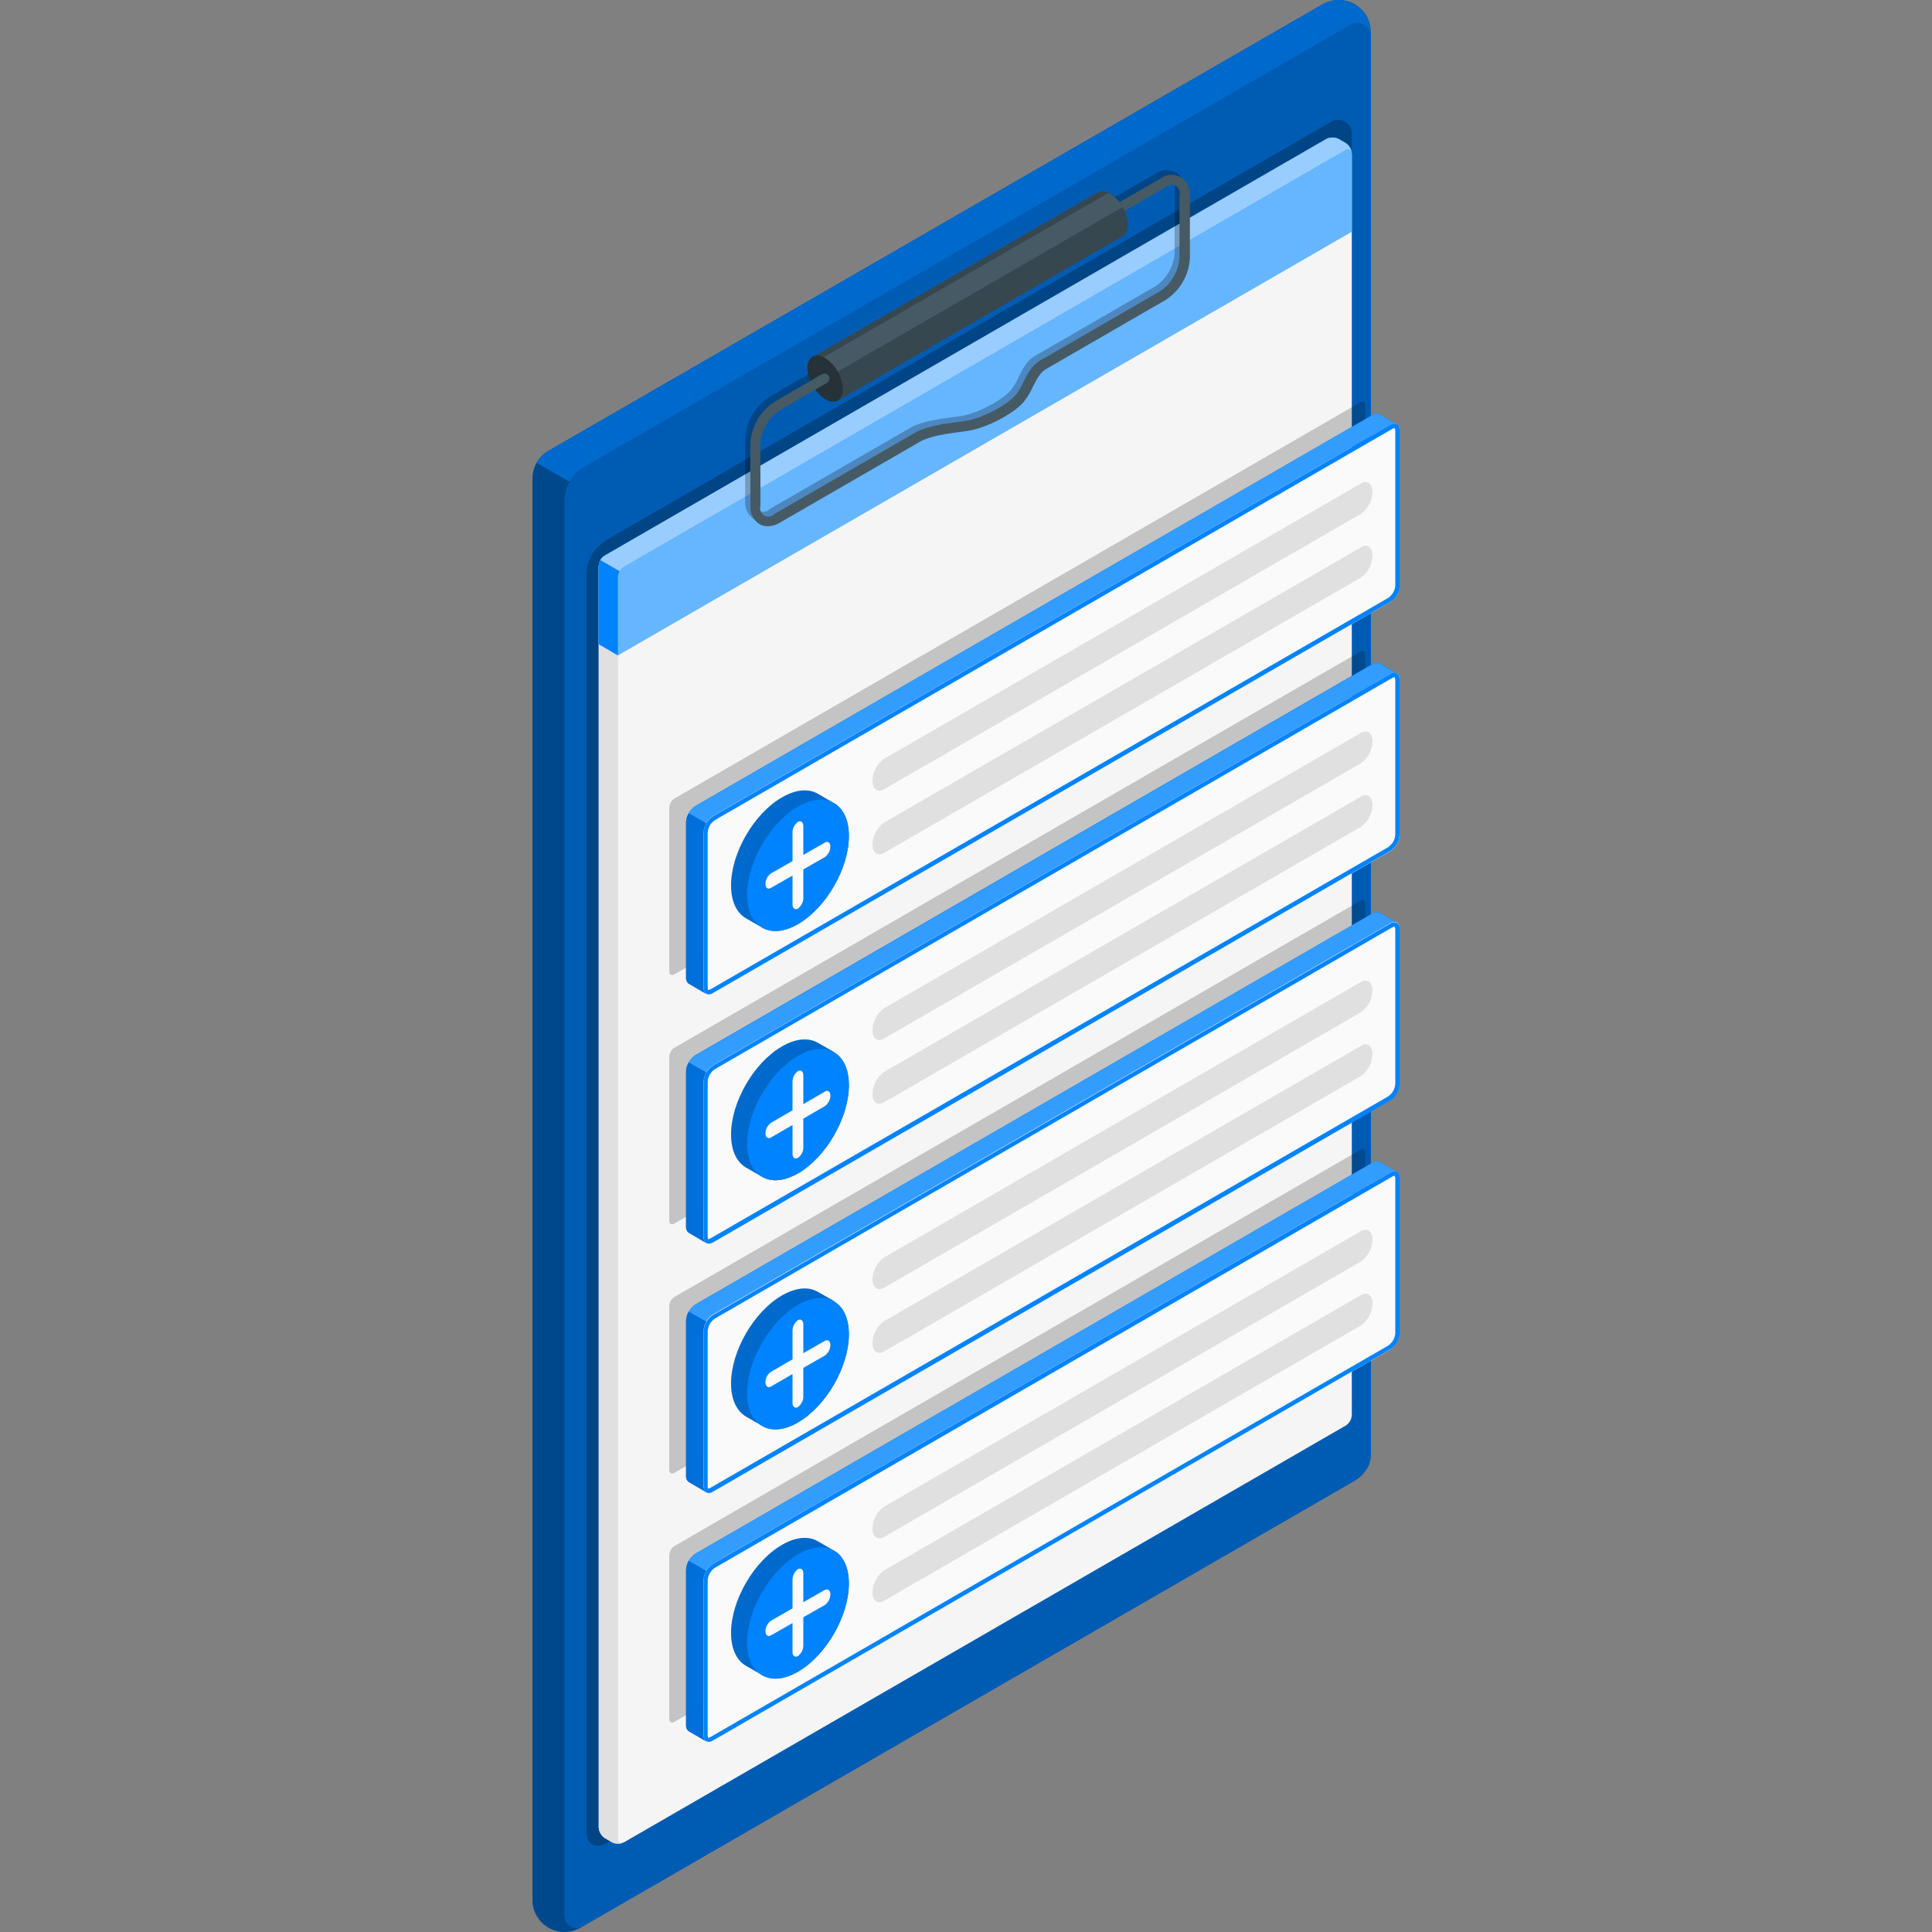 <?xml version="1.0" encoding="UTF-8"?>
<svg id="katman_2" data-name="katman 2" xmlns="http://www.w3.org/2000/svg" viewBox="0 0 100 100">
  <rect x="0" y="0" width="100" height="100" fill="#808080" stroke="none"/>
  <defs>
    <style>
      .cls-1, .cls-2, .cls-3 {
        fill: #fff;
      }

      .cls-4 {
        fill: #0083ff;
      }

      .cls-5 {
        fill: #fafafa;
      }

      .cls-6 {
        fill: #37474f;
      }

      .cls-7 {
        fill: #f5f5f5;
      }

      .cls-8 {
        fill: #455a64;
      }

      .cls-9 {
        fill: #e0e0e0;
      }

      .cls-10 {
        opacity: .3;
      }

      .cls-10, .cls-2, .cls-11, .cls-12, .cls-13, .cls-3, .cls-14 {
        isolation: isolate;
      }

      .cls-2 {
        opacity: .6;
      }

      .cls-11 {
        opacity: .45;
      }

      .cls-12, .cls-15 {
        opacity: .2;
      }

      .cls-13 {
        opacity: .15;
      }

      .cls-16 {
        fill: none;
      }

      .cls-3 {
        opacity: .4;
      }

      .cls-17, .cls-14 {
        opacity: .25;
      }

      .cls-18 {
        fill: #263238;
      }
    </style>
  </defs>
  <g id="katman_2-2" data-name="katman 2">
    <g>
      <g id="freepik--List--inject-8">
        <g id="freepik--Clipboard--inject-8">
          <g id="freepik--Board--inject-8">
            <g id="freepik--Window--inject-8">
              <path class="cls-4" d="M68.53,.18L28.31,23.38c-.44,.29-.72,.77-.75,1.3V98.43c.03,.53,.31,1.01,.75,1.3l.15,.09c.47,.24,1.03,.24,1.51,0l40.23-23.23c.45-.29,.72-.77,.75-1.3V1.57c-.03-.53-.31-1.01-.75-1.3l-.15-.09c-.47-.24-1.03-.24-1.51,0Z"/>
              <path class="cls-11" d="M68.53,.18L28.31,23.38c-.44,.29-.72,.77-.75,1.3V98.43c.03,.53,.31,1.01,.75,1.3l.15,.09c.47,.24,1.03,.24,1.51,0l40.23-23.23c.45-.29,.72-.77,.75-1.3V1.57c-.03-.53-.31-1.01-.75-1.3l-.15-.09c-.47-.24-1.03-.24-1.51,0Z"/>
              <path class="cls-4" d="M70.95,75.34c0,.66-.47,1.08-1.04,1.42l-39.65,22.89c-.57,.33-1.04,.06-1.04-.6V25.96h0c0-.74,.39-1.43,1.04-1.8L69.91,1.26c.33-.19,.75-.08,.95,.25,.06,.11,.09,.23,.09,.35h0V75.34Z"/>
              <path class="cls-10" d="M70.95,75.34c0,.66-.47,1.08-1.04,1.42l-39.65,22.89c-.57,.33-1.04,.06-1.04-.6V25.96h0c0-.74,.39-1.43,1.04-1.8L69.91,1.26c.33-.19,.75-.08,.95,.25,.06,.11,.09,.23,.09,.35h0V75.34Z"/>
              <path class="cls-4" d="M70.95,1.57v.3c0-.38-.31-.69-.7-.69-.12,0-.24,.03-.34,.09L30.25,24.16c-.32,.18-.58,.44-.76,.76,0,0,0,.02,0,.02l-1.72-.99c.13-.23,.31-.43,.54-.57L68.53,.18c.47-.24,1.03-.24,1.51,0l.15,.09c.44,.29,.72,.77,.75,1.3Z"/>
              <path class="cls-12" d="M70.95,1.57v.3c0-.38-.31-.69-.7-.69-.12,0-.24,.03-.34,.09L30.25,24.16c-.32,.18-.58,.44-.76,.76,0,0,0,.02,0,.02l-1.72-.99c.13-.23,.31-.43,.54-.57L68.53,.18c.47-.24,1.03-.24,1.51,0l.15,.09c.44,.29,.72,.77,.75,1.3Z"/>
            </g>
          </g>
          <path id="freepik--shadow--inject-8" class="cls-14" d="M69.97,72.29c0,.68-.47,1.12-1.07,1.46l-37.48,21.64c-.59,.34-1.07,.07-1.07-.62V29.79h0c0-.77,.4-1.47,1.07-1.86L68.9,6.3c.34-.2,.77-.09,.97,.25,.07,.11,.1,.24,.1,.37V72.29Z"/>
          <g id="freepik--Form--inject-8">
            <g id="freepik--Paper--inject-8">
              <path class="cls-7" d="M31.31,28.76L68.65,7.2c.2-.1,.44-.1,.64,0l.36,.21c.19,.12,.31,.33,.32,.56V73.24c-.01,.22-.13,.43-.32,.55l-37.34,21.56c-.2,.1-.44,.1-.64,0l-.36-.21c-.19-.13-.31-.33-.32-.56V29.31c.01-.22,.13-.43,.32-.55Z"/>
              <path class="cls-9" d="M32.23,95.39s-.08,.02-.12,.03h-.06c-.06,0-.13,0-.19,0-.04,0-.08-.02-.12-.03l-.07-.04-.36-.21c-.19-.12-.31-.33-.32-.56V29.31c0-.11,.04-.22,.09-.31l1,.57c-.06,.1-.09,.2-.09,.32V95.17c0,.17,.1,.26,.24,.22Z"/>
              <path class="cls-4" d="M69.65,7.4l-.36-.21c-.2-.1-.44-.1-.64,0L31.31,28.76c-.19,.12-.31,.33-.32,.55v4.03l.99,.58L69.97,11.99V7.96c-.01-.23-.13-.43-.32-.56Z"/>
              <path class="cls-3" d="M69.65,7.4l-.36-.21c-.2-.1-.44-.1-.64,0L31.31,28.76c-.19,.12-.31,.33-.32,.55v4.03l.99,.58L69.97,11.99V7.96c-.01-.23-.13-.43-.32-.56Z"/>
              <path class="cls-4" d="M69.95,7.86c-.04-.13-.16-.17-.31-.09L32.31,29.33c-.1,.06-.18,.14-.24,.24l-1-.58c.06-.1,.14-.18,.24-.24L68.65,7.2c.2-.1,.44-.1,.64,0l.36,.21c.16,.11,.27,.27,.31,.46Z"/>
              <path class="cls-2" d="M69.95,7.86c-.04-.13-.16-.17-.31-.09L32.31,29.33c-.1,.06-.18,.14-.24,.24l-1-.58c.06-.1,.14-.18,.24-.24L68.65,7.2c.2-.1,.44-.1,.64,0l.36,.21c.16,.11,.27,.27,.31,.46Z"/>
              <path class="cls-4" d="M30.99,29.31v4.03l.99,.58v-4.04c0-.11,.04-.22,.09-.31l-1-.58c-.06,.1-.09,.21-.09,.32Z"/>
            </g>
          </g>
          <g id="freepik--Clip--inject-8">
            <g id="freepik--shadow--inject-8-2" data-name="freepik--shadow--inject-8" class="cls-17">
              <path d="M61.33,9.9v3.21c-.04,.89-.51,1.7-1.26,2.18l-6.21,3.59c-.31,.18-.47,.53-.67,.9-.12,.28-.28,.54-.47,.78-.47,.55-1.54,1.12-2.28,1.36-.24,.08-.49,.14-.74,.17-.09,.02-.2,.03-.31,.04-.68,.09-1.52,.21-2.02,.49l-7.27,4.19c-.19,.12-.41,.18-.63,.19-.15,0-.3-.04-.43-.11-.32-.21-.5-.57-.47-.95v-3.22c.04-.89,.51-1.7,1.26-2.18l2.44-1.42s.02-.01,.03-.01c.13-.05,.28,0,.34,.14,.04,.11,.01,.23-.08,.3,0,0-.02,.02-.03,.02l-2.44,1.42c-.58,.39-.95,1.03-1,1.73v3.21c-.07,.23,.07,.47,.3,.54,.16,.05,.33,0,.44-.12l7.28-4.2c.58-.34,1.48-.46,2.21-.56l.3-.04c.22-.03,.45-.08,.66-.15,.66-.21,1.64-.74,2.04-1.2,.16-.21,.3-.43,.4-.67,.21-.43,.43-.87,.87-1.12l6.21-3.59c.58-.39,.96-1.03,1-1.73v-3.21c.07-.23-.07-.48-.3-.54-.16-.04-.33,0-.44,.12l-2.12,1.21c-.07-.16-.16-.31-.27-.45l2.13-1.22c.41-.32,1-.25,1.33,.16,.16,.2,.23,.46,.19,.72h0Z"/>
            </g>
            <g id="freepik--clip--inject-8">
              <path class="cls-6" d="M56.8,9.96h0c.21-.1,.47-.08,.66,.06,.55,.36,.89,.96,.92,1.61,.02,.24-.08,.46-.27,.6h0l-14.74,8.51-1.31-2.26,14.74-8.52Z"/>
              <path class="cls-8" d="M42.71,19.61l15.4-8.89c-.16-.28-.38-.52-.65-.69-.03-.02-.06-.03-.09-.04l-15.16,8.74,.51,.88Z"/>
              <path class="cls-18" d="M42.71,18.53c-.51-.3-.92-.06-.92,.53,.04,.65,.38,1.24,.92,1.6,.51,.3,.92,.06,.92-.53-.03-.65-.38-1.24-.92-1.6Z"/>
              <path class="cls-8" d="M61.59,10.13v3.21c-.04,.89-.51,1.7-1.25,2.18l-6.21,3.59c-.31,.18-.47,.53-.67,.91-.12,.28-.28,.54-.47,.78-.47,.55-1.54,1.12-2.28,1.35-.24,.08-.49,.14-.75,.17-.09,.02-.2,.03-.3,.04-.68,.09-1.52,.21-2.02,.49l-7.27,4.2c-.19,.12-.41,.18-.63,.19-.15,0-.3-.04-.43-.11-.32-.21-.5-.58-.47-.96v-3.2c.04-.89,.51-1.7,1.26-2.18l2.44-1.42s.02,0,.03-.01c.13-.06,.28,0,.34,.12,.05,.11,.02,.24-.08,.32,0,.01-.02,.02-.03,.02l-2.44,1.42c-.59,.39-.96,1.03-1,1.73v3.21c-.07,.23,.06,.48,.29,.54,.16,.05,.33,0,.44-.12l7.27-4.2c.58-.34,1.49-.46,2.21-.56,.11,0,.21-.03,.3-.04,.23-.03,.45-.08,.66-.15,.66-.21,1.64-.74,2.04-1.2,.16-.21,.3-.43,.4-.67,.21-.43,.43-.87,.87-1.12l6.21-3.59c.58-.39,.95-1.03,1-1.73v-3.22c.07-.23-.06-.48-.29-.54-.16-.05-.33,0-.44,.12l-2.12,1.22c-.07-.16-.16-.31-.27-.45l2.13-1.22c.41-.32,1.01-.25,1.33,.16,.16,.2,.23,.46,.19,.71h0Z"/>
            </g>
          </g>
          <g id="freepik--Image--inject-8">
            <g class="cls-15">
              <path d="M34.91,41.33l35.49-20.5c.15-.09,.27-.02,.27,.16v8.47c-.01,.19-.11,.37-.27,.47l-35.49,20.5c-.15,.09-.27,.02-.27-.16v-8.47c.01-.19,.11-.37,.27-.47Z"/>
            </g>
            <path class="cls-4" d="M72.28,21.95c-.11-.04-.23-.02-.32,.04l-35.08,20.26c-.28,.19-.46,.49-.47,.83v8.04c-.01,.12,.04,.23,.13,.3-.08-.05-.81-.47-.89-.52-.1-.07-.15-.19-.14-.31v-8.04c.02-.34,.19-.64,.47-.83l35.08-20.26c.1-.07,.23-.08,.34-.03,.08,.05,.71,.4,.88,.51Z"/>
            <g class="cls-15">
              <path class="cls-1" d="M72.28,21.95c-.17-.1-.8-.47-.88-.51-.11-.05-.24-.04-.34,.03l-35.07,20.26c-.14,.09-.26,.21-.34,.36l.9,.52c.08-.15,.2-.27,.34-.36l35.08-20.26c.09-.06,.21-.08,.31-.04Z"/>
            </g>
            <path class="cls-5" d="M36.89,42.26l35.08-20.26c.26-.15,.47-.03,.47,.28v8.04c-.02,.34-.19,.64-.47,.83l-35.08,20.26c-.26,.15-.47,.03-.47-.28v-8.04c.02-.33,.19-.64,.47-.82Z"/>
            <path class="cls-4" d="M36.55,42.62l-.9-.52c-.09,.14-.14,.31-.14,.47v8.04c-.01,.12,.04,.24,.14,.31,.09,.05,.81,.47,.89,.52-.09-.07-.14-.19-.13-.3v-8.04c0-.17,.05-.33,.14-.47Z"/>
            <path class="cls-13" d="M36.55,42.62l-.9-.52c-.09,.14-.14,.31-.14,.47v8.04c-.01,.12,.04,.24,.14,.31,.09,.05,.81,.47,.89,.52-.09-.07-.14-.19-.13-.3v-8.04c0-.17,.05-.33,.14-.47Z"/>
            <path class="cls-4" d="M72.18,22.15s.04,.11,.04,.12v8.04c-.02,.26-.15,.49-.37,.64l-35.08,20.26s-.07,.03-.1,.04c-.04,0-.04-.11-.04-.12v-8.04c.02-.26,.15-.49,.37-.64l35.08-20.26s.07-.03,.1-.04m0-.22c-.08,0-.15,.02-.21,.06l-35.08,20.27c-.28,.19-.46,.49-.47,.83v8.04c0,.22,.11,.34,.26,.34,.08,0,.15-.03,.22-.07l35.08-20.26c.28-.18,.46-.49,.47-.83v-8.04c0-.22-.11-.34-.26-.34h0Z"/>
          </g>
          <path class="cls-4" d="M43.17,41.57c.47,.27,.77,.86,.77,1.7,0,1.68-1.18,3.72-2.63,4.56-.73,.42-1.38,.46-1.86,.18l-.84-.48c-.47-.27-.77-.86-.77-1.7,0-1.68,1.18-3.72,2.64-4.56,.73-.42,1.38-.46,1.86-.18l.84,.49Z"/>
          <path class="cls-12" d="M43.17,41.57c.47,.27,.77,.86,.77,1.7,0,1.68-1.18,3.72-2.63,4.56-.73,.42-1.38,.46-1.86,.18l-.84-.48c-.47-.27-.77-.86-.77-1.7,0-1.68,1.18-3.72,2.64-4.56,.73-.42,1.38-.46,1.86-.18l.84,.49Z"/>
          <path class="cls-4" d="M41.3,47.83c-.73,.42-1.38,.46-1.86,.18s-.77-.86-.77-1.7c0-1.68,1.18-3.72,2.63-4.56,.73-.42,1.38-.46,1.86-.18s.77,.86,.77,1.7c0,1.68-1.18,3.72-2.63,4.56Z"/>
          <path class="cls-5" d="M42.7,43.61l-1.12,.64v-1.49c0-.21-.13-.3-.28-.22-.17,.13-.28,.33-.28,.54v1.49l-1.12,.64c-.17,.13-.28,.33-.28,.54,0,.21,.13,.3,.28,.21l1.12-.64v1.49c0,.21,.13,.3,.28,.22,.17-.13,.28-.33,.28-.54v-1.49l1.12-.64c.17-.13,.28-.33,.28-.54,0-.2-.13-.3-.28-.21Z"/>
          <path class="cls-9" d="M45.75,40.86l24.7-14.27c.36-.26,.58-.68,.59-1.12,0-.43-.26-.64-.59-.45l-24.7,14.26c-.36,.26-.58,.68-.59,1.12,0,.44,.26,.64,.59,.46Zm24.7-12.53l-24.7,14.25c-.36,.26-.58,.68-.59,1.13,0,.43,.26,.63,.59,.44l24.7-14.26c.36-.26,.58-.68,.59-1.13h0c0-.43-.26-.63-.59-.44h0Z"/>
          <g id="freepik--image--inject-8">
            <g class="cls-15">
              <path d="M34.91,54.23l35.49-20.5c.15-.09,.27-.02,.27,.16v8.47c-.01,.19-.11,.37-.27,.47l-35.49,20.5c-.15,.09-.27,.02-.27-.16v-8.47c.01-.19,.11-.37,.27-.47Z"/>
            </g>
            <path class="cls-4" d="M72.28,34.85c-.11-.04-.23-.02-.32,.04l-35.08,20.26c-.28,.18-.46,.49-.47,.83v8.04c-.01,.12,.04,.23,.13,.3-.08-.05-.81-.47-.89-.52-.1-.07-.15-.19-.14-.31v-8.04c.02-.34,.19-.64,.47-.83l35.08-20.27c.1-.07,.23-.08,.34-.03,.08,.05,.71,.4,.88,.51Z"/>
            <g class="cls-15">
              <path class="cls-1" d="M72.28,34.85c-.17-.1-.8-.46-.88-.51-.11-.05-.24-.04-.34,.03l-35.07,20.27c-.14,.09-.26,.21-.34,.36l.9,.52c.08-.15,.2-.27,.34-.36l35.08-20.26c.09-.06,.2-.08,.31-.05Z"/>
            </g>
            <path class="cls-5" d="M36.89,55.16l35.08-20.26c.26-.15,.47-.03,.47,.28v8.04c-.02,.34-.19,.64-.47,.83l-35.08,20.26c-.26,.15-.47,.03-.47-.28v-8.04c.02-.33,.19-.64,.47-.82Z"/>
            <path class="cls-4" d="M36.55,55.51l-.9-.52c-.09,.14-.14,.31-.14,.47v8.04c-.01,.12,.04,.24,.14,.31,.09,.05,.81,.47,.89,.52-.09-.07-.14-.19-.13-.3v-8.04c0-.17,.05-.33,.14-.47Z"/>
            <path class="cls-13" d="M36.55,55.51l-.9-.52c-.09,.14-.14,.31-.14,.47v8.04c-.01,.12,.04,.24,.14,.31,.09,.05,.81,.47,.89,.52-.09-.07-.14-.19-.13-.3v-8.04c0-.17,.05-.33,.14-.47Z"/>
            <path class="cls-4" d="M72.18,35.05s.04,.11,.04,.12v8.04c-.02,.26-.15,.49-.37,.64l-35.08,20.25s-.07,.03-.1,.04c-.04,0-.04-.11-.04-.12v-8.04c.02-.26,.15-.49,.37-.64l35.08-20.26s.07-.03,.1-.04m0-.22c-.08,0-.15,.03-.21,.07l-35.08,20.27c-.28,.19-.46,.49-.47,.83v8.04c0,.22,.11,.34,.26,.34,.08,0,.15-.02,.22-.06l35.07-20.27c.28-.19,.46-.49,.47-.83v-8.04c0-.22-.11-.34-.26-.34h0Z"/>
          </g>
          <path class="cls-4" d="M43.17,54.46c.47,.28,.77,.86,.77,1.71,0,1.68-1.18,3.72-2.63,4.56-.73,.42-1.38,.46-1.86,.18l-.84-.48c-.47-.28-.77-.86-.77-1.71,0-1.68,1.18-3.72,2.64-4.56,.73-.42,1.38-.46,1.86-.18l.84,.48Z"/>
          <path class="cls-12" d="M43.17,54.46c.47,.28,.77,.86,.77,1.71,0,1.68-1.18,3.72-2.63,4.56-.73,.42-1.38,.46-1.86,.18l-.84-.48c-.47-.28-.77-.86-.77-1.71,0-1.68,1.18-3.72,2.64-4.56,.73-.42,1.38-.46,1.86-.18l.84,.48Z"/>
          <path class="cls-4" d="M41.3,60.73c-.73,.42-1.38,.46-1.86,.18s-.77-.86-.77-1.7c0-1.68,1.18-3.72,2.63-4.56,.73-.42,1.38-.46,1.86-.18s.77,.86,.77,1.71c0,1.68-1.18,3.72-2.63,4.56Z"/>
          <path class="cls-5" d="M42.7,56.5l-1.12,.65v-1.49c0-.21-.13-.3-.28-.22-.17,.13-.28,.33-.28,.54v1.49l-1.12,.65c-.17,.13-.28,.33-.28,.54,0,.21,.13,.3,.28,.22l1.12-.65v1.49c0,.21,.13,.3,.28,.21,.18-.12,.28-.33,.28-.54v-1.49l1.12-.65c.17-.13,.28-.33,.28-.54,0-.21-.13-.3-.28-.22Z"/>
          <path class="cls-9" d="M45.75,53.76l24.7-14.26c.36-.26,.58-.68,.59-1.13,0-.43-.26-.63-.59-.44l-24.7,14.26c-.36,.26-.58,.68-.59,1.13,0,.43,.26,.63,.59,.44Zm24.7-12.53l-24.7,14.26c-.36,.26-.58,.68-.59,1.13,0,.43,.26,.63,.59,.44l24.7-14.27c.36-.26,.58-.68,.59-1.12h0c0-.43-.26-.63-.59-.45h0Z"/>
          <g id="freepik--image--inject-8-2" data-name="freepik--image--inject-8">
            <g class="cls-15">
              <path d="M34.91,67.13l35.49-20.5c.15-.09,.27-.02,.27,.16v8.47c0,.19-.11,.37-.27,.47l-35.49,20.5c-.15,.09-.27,.02-.27-.16v-8.47c0-.19,.11-.36,.27-.47Z"/>
            </g>
            <path class="cls-4" d="M72.28,47.75c-.11-.04-.23-.02-.32,.04l-35.08,20.26c-.28,.19-.46,.49-.47,.83v8.04c-.01,.12,.04,.23,.13,.3-.08-.05-.81-.46-.89-.52-.1-.07-.15-.19-.14-.31v-8.04c.02-.34,.19-.64,.47-.83l35.08-20.26c.1-.07,.23-.08,.34-.03,.08,.04,.71,.4,.88,.51Z"/>
            <g class="cls-15">
              <path class="cls-1" d="M72.28,47.75c-.17-.1-.8-.47-.88-.51-.11-.05-.24-.04-.34,.03l-35.07,20.26c-.14,.09-.26,.21-.34,.36l.9,.52c.08-.15,.2-.27,.34-.36l35.07-20.27c.09-.06,.21-.08,.32-.04Z"/>
            </g>
            <path class="cls-5" d="M36.89,68.05l35.08-20.27c.26-.15,.47-.03,.47,.28v8.04c-.02,.34-.19,.64-.47,.83l-35.08,20.26c-.26,.15-.47,.03-.47-.28v-8.04c.02-.33,.19-.64,.47-.82Z"/>
            <path class="cls-4" d="M36.55,68.41l-.9-.52c-.09,.14-.14,.31-.14,.47v8.04c-.01,.12,.04,.24,.14,.31,.09,.05,.81,.47,.89,.52-.09-.07-.14-.19-.13-.3v-8.04c0-.17,.05-.33,.14-.47Z"/>
            <path class="cls-13" d="M36.55,68.41l-.9-.52c-.09,.14-.14,.31-.14,.47v8.04c-.01,.12,.04,.24,.14,.31,.09,.05,.81,.47,.89,.52-.09-.07-.14-.19-.13-.3v-8.04c0-.17,.05-.33,.14-.47Z"/>
            <path class="cls-4" d="M72.18,47.95s.04,.11,.04,.12v8.04c-.02,.26-.15,.49-.37,.64l-35.08,20.26s-.07,.03-.1,.04c-.04,0-.04-.11-.04-.12v-8.04c.02-.26,.15-.49,.37-.64l35.08-20.26s.07-.03,.1-.04m0-.22c-.08,0-.15,.03-.21,.07l-35.08,20.27c-.28,.19-.46,.49-.47,.83v8.04c0,.22,.11,.34,.26,.34,.08,0,.15-.03,.22-.07l35.08-20.26c.28-.19,.46-.49,.47-.83v-8.04c0-.22-.11-.34-.26-.34h0Z"/>
          </g>
          <path class="cls-4" d="M43.17,67.36c.47,.27,.77,.86,.77,1.7,0,1.68-1.18,3.72-2.63,4.56-.73,.42-1.38,.46-1.86,.18l-.84-.48c-.47-.28-.77-.87-.77-1.71,0-1.68,1.18-3.72,2.64-4.56,.73-.42,1.38-.46,1.86-.18l.84,.48Z"/>
          <path class="cls-12" d="M43.17,67.36c.47,.27,.77,.86,.77,1.7,0,1.68-1.18,3.72-2.63,4.56-.73,.42-1.38,.46-1.86,.18l-.84-.48c-.47-.28-.77-.87-.77-1.71,0-1.68,1.18-3.72,2.64-4.56,.73-.42,1.38-.46,1.86-.18l.84,.48Z"/>
          <path class="cls-4" d="M41.3,73.63c-.73,.42-1.38,.46-1.86,.18s-.77-.86-.77-1.71c0-1.68,1.18-3.72,2.63-4.56,.73-.42,1.38-.47,1.86-.18s.77,.86,.77,1.7c0,1.68-1.18,3.72-2.63,4.56Z"/>
          <path class="cls-5" d="M42.7,69.4l-1.12,.64v-1.49c0-.21-.13-.3-.28-.22-.17,.13-.28,.33-.28,.54v1.49l-1.12,.65c-.18,.12-.28,.33-.28,.54,0,.21,.13,.3,.28,.22l1.12-.65v1.49c0,.21,.13,.3,.28,.22,.17-.13,.28-.33,.28-.54v-1.49l1.12-.64c.17-.13,.28-.33,.28-.54,0-.21-.13-.3-.28-.22Z"/>
          <path class="cls-9" d="M45.75,66.66l24.7-14.27c.36-.26,.58-.68,.59-1.12,0-.43-.26-.63-.59-.45l-24.7,14.27c-.36,.26-.58,.68-.59,1.12,0,.43,.26,.63,.59,.45Zm24.7-12.53l-24.7,14.26c-.36,.26-.58,.68-.59,1.12,0,.43,.26,.63,.59,.45l24.7-14.27c.36-.26,.58-.68,.59-1.12h0c0-.43-.26-.64-.59-.45h0Z"/>
          <g id="freepik--image--inject-8-3" data-name="freepik--image--inject-8">
            <g class="cls-15">
              <path d="M34.91,80.02l35.49-20.5c.15-.09,.27-.02,.27,.16v8.47c-.01,.19-.11,.37-.27,.47l-35.49,20.5c-.15,.09-.27,.02-.27-.16v-8.47c.01-.19,.11-.37,.27-.47Z"/>
            </g>
            <path class="cls-4" d="M72.28,60.65c-.11-.04-.23-.02-.32,.04l-35.08,20.26c-.28,.19-.46,.49-.47,.83v8.04c-.01,.12,.04,.23,.13,.3-.08-.05-.81-.47-.89-.52-.1-.07-.15-.19-.14-.31v-8.04c.02-.34,.19-.64,.47-.83l35.08-20.26c.1-.07,.23-.08,.34-.03,.08,.05,.71,.41,.88,.51Z"/>
            <g class="cls-15">
              <path class="cls-1" d="M72.28,60.65c-.17-.1-.8-.47-.88-.51-.11-.05-.24-.04-.34,.03l-35.07,20.26c-.14,.09-.26,.21-.34,.36l.9,.52c.08-.15,.2-.27,.34-.36l35.08-20.26c.09-.06,.21-.08,.31-.04Z"/>
            </g>
            <path class="cls-5" d="M36.89,80.95l35.08-20.26c.26-.15,.47-.03,.47,.28v8.04c-.02,.34-.19,.64-.47,.83l-35.08,20.26c-.26,.15-.47,.03-.47-.28v-8.04c.02-.33,.19-.64,.47-.83Z"/>
            <path class="cls-4" d="M36.55,81.31l-.9-.52c-.09,.14-.14,.31-.14,.47v8.04c-.01,.12,.04,.24,.14,.31,.09,.05,.81,.47,.89,.52-.09-.07-.14-.19-.13-.3v-8.04c0-.17,.05-.33,.14-.47Z"/>
            <path class="cls-13" d="M36.55,81.31l-.9-.52c-.09,.14-.14,.31-.14,.47v8.04c-.01,.12,.04,.24,.14,.31,.09,.05,.81,.47,.89,.52-.09-.07-.14-.19-.13-.3v-8.04c0-.17,.05-.33,.14-.47Z"/>
            <path class="cls-4" d="M72.18,60.85s.04,.11,.04,.12v8.04c-.02,.26-.15,.49-.37,.64l-35.08,20.26s-.07,.03-.1,.04c-.04,0-.04-.11-.04-.12v-8.04c.02-.26,.15-.49,.37-.64l35.08-20.26s.07-.03,.1-.04m0-.22c-.08,0-.15,.02-.21,.06l-35.08,20.26c-.28,.19-.46,.49-.47,.83v8.04c0,.22,.11,.34,.26,.34,.08,0,.15-.03,.22-.07l35.08-20.26c.28-.18,.46-.49,.47-.83v-8.04c0-.22-.11-.34-.26-.34h0Z"/>
          </g>
          <path class="cls-4" d="M43.17,80.26c.47,.27,.77,.86,.77,1.7,0,1.68-1.18,3.72-2.63,4.56-.73,.42-1.38,.46-1.86,.18l-.84-.48c-.47-.27-.77-.86-.77-1.7,0-1.68,1.18-3.72,2.64-4.56,.73-.42,1.38-.46,1.86-.18l.84,.49Z"/>
          <path class="cls-12" d="M43.17,80.26c.47,.27,.77,.86,.77,1.7,0,1.68-1.18,3.72-2.63,4.56-.73,.42-1.38,.46-1.86,.18l-.84-.48c-.47-.27-.77-.86-.77-1.7,0-1.68,1.18-3.72,2.64-4.56,.73-.42,1.38-.46,1.86-.18l.84,.49Z"/>
          <path class="cls-4" d="M41.3,86.53c-.73,.42-1.38,.46-1.86,.18s-.77-.86-.77-1.7c0-1.68,1.18-3.72,2.63-4.56,.73-.42,1.38-.46,1.86-.19s.77,.87,.77,1.71c0,1.68-1.18,3.72-2.63,4.56Z"/>
          <path class="cls-5" d="M42.7,82.29l-1.12,.64v-1.49c0-.21-.13-.3-.28-.22-.17,.13-.28,.33-.28,.54v1.49l-1.12,.64c-.17,.13-.28,.33-.28,.54,0,.21,.13,.3,.28,.22l1.12-.64v1.49c0,.21,.13,.3,.28,.22,.17-.13,.28-.33,.28-.54v-1.47l1.12-.64c.17-.13,.28-.33,.28-.54,0-.22-.13-.32-.28-.23Z"/>
          <path class="cls-9" d="M45.75,79.56l24.7-14.27c.36-.26,.58-.68,.59-1.13,0-.43-.26-.63-.59-.44l-24.7,14.27c-.36,.26-.58,.68-.59,1.12,0,.43,.26,.63,.59,.45Zm24.7-12.53l-24.7,14.26c-.36,.26-.58,.68-.59,1.13,0,.43,.26,.63,.59,.44l24.7-14.26c.36-.26,.58-.68,.59-1.13h0c0-.43-.26-.63-.59-.44h0Z"/>
        </g>
      </g>
      <rect class="cls-16" width="100" height="100"/>
    </g>
  </g>
</svg>